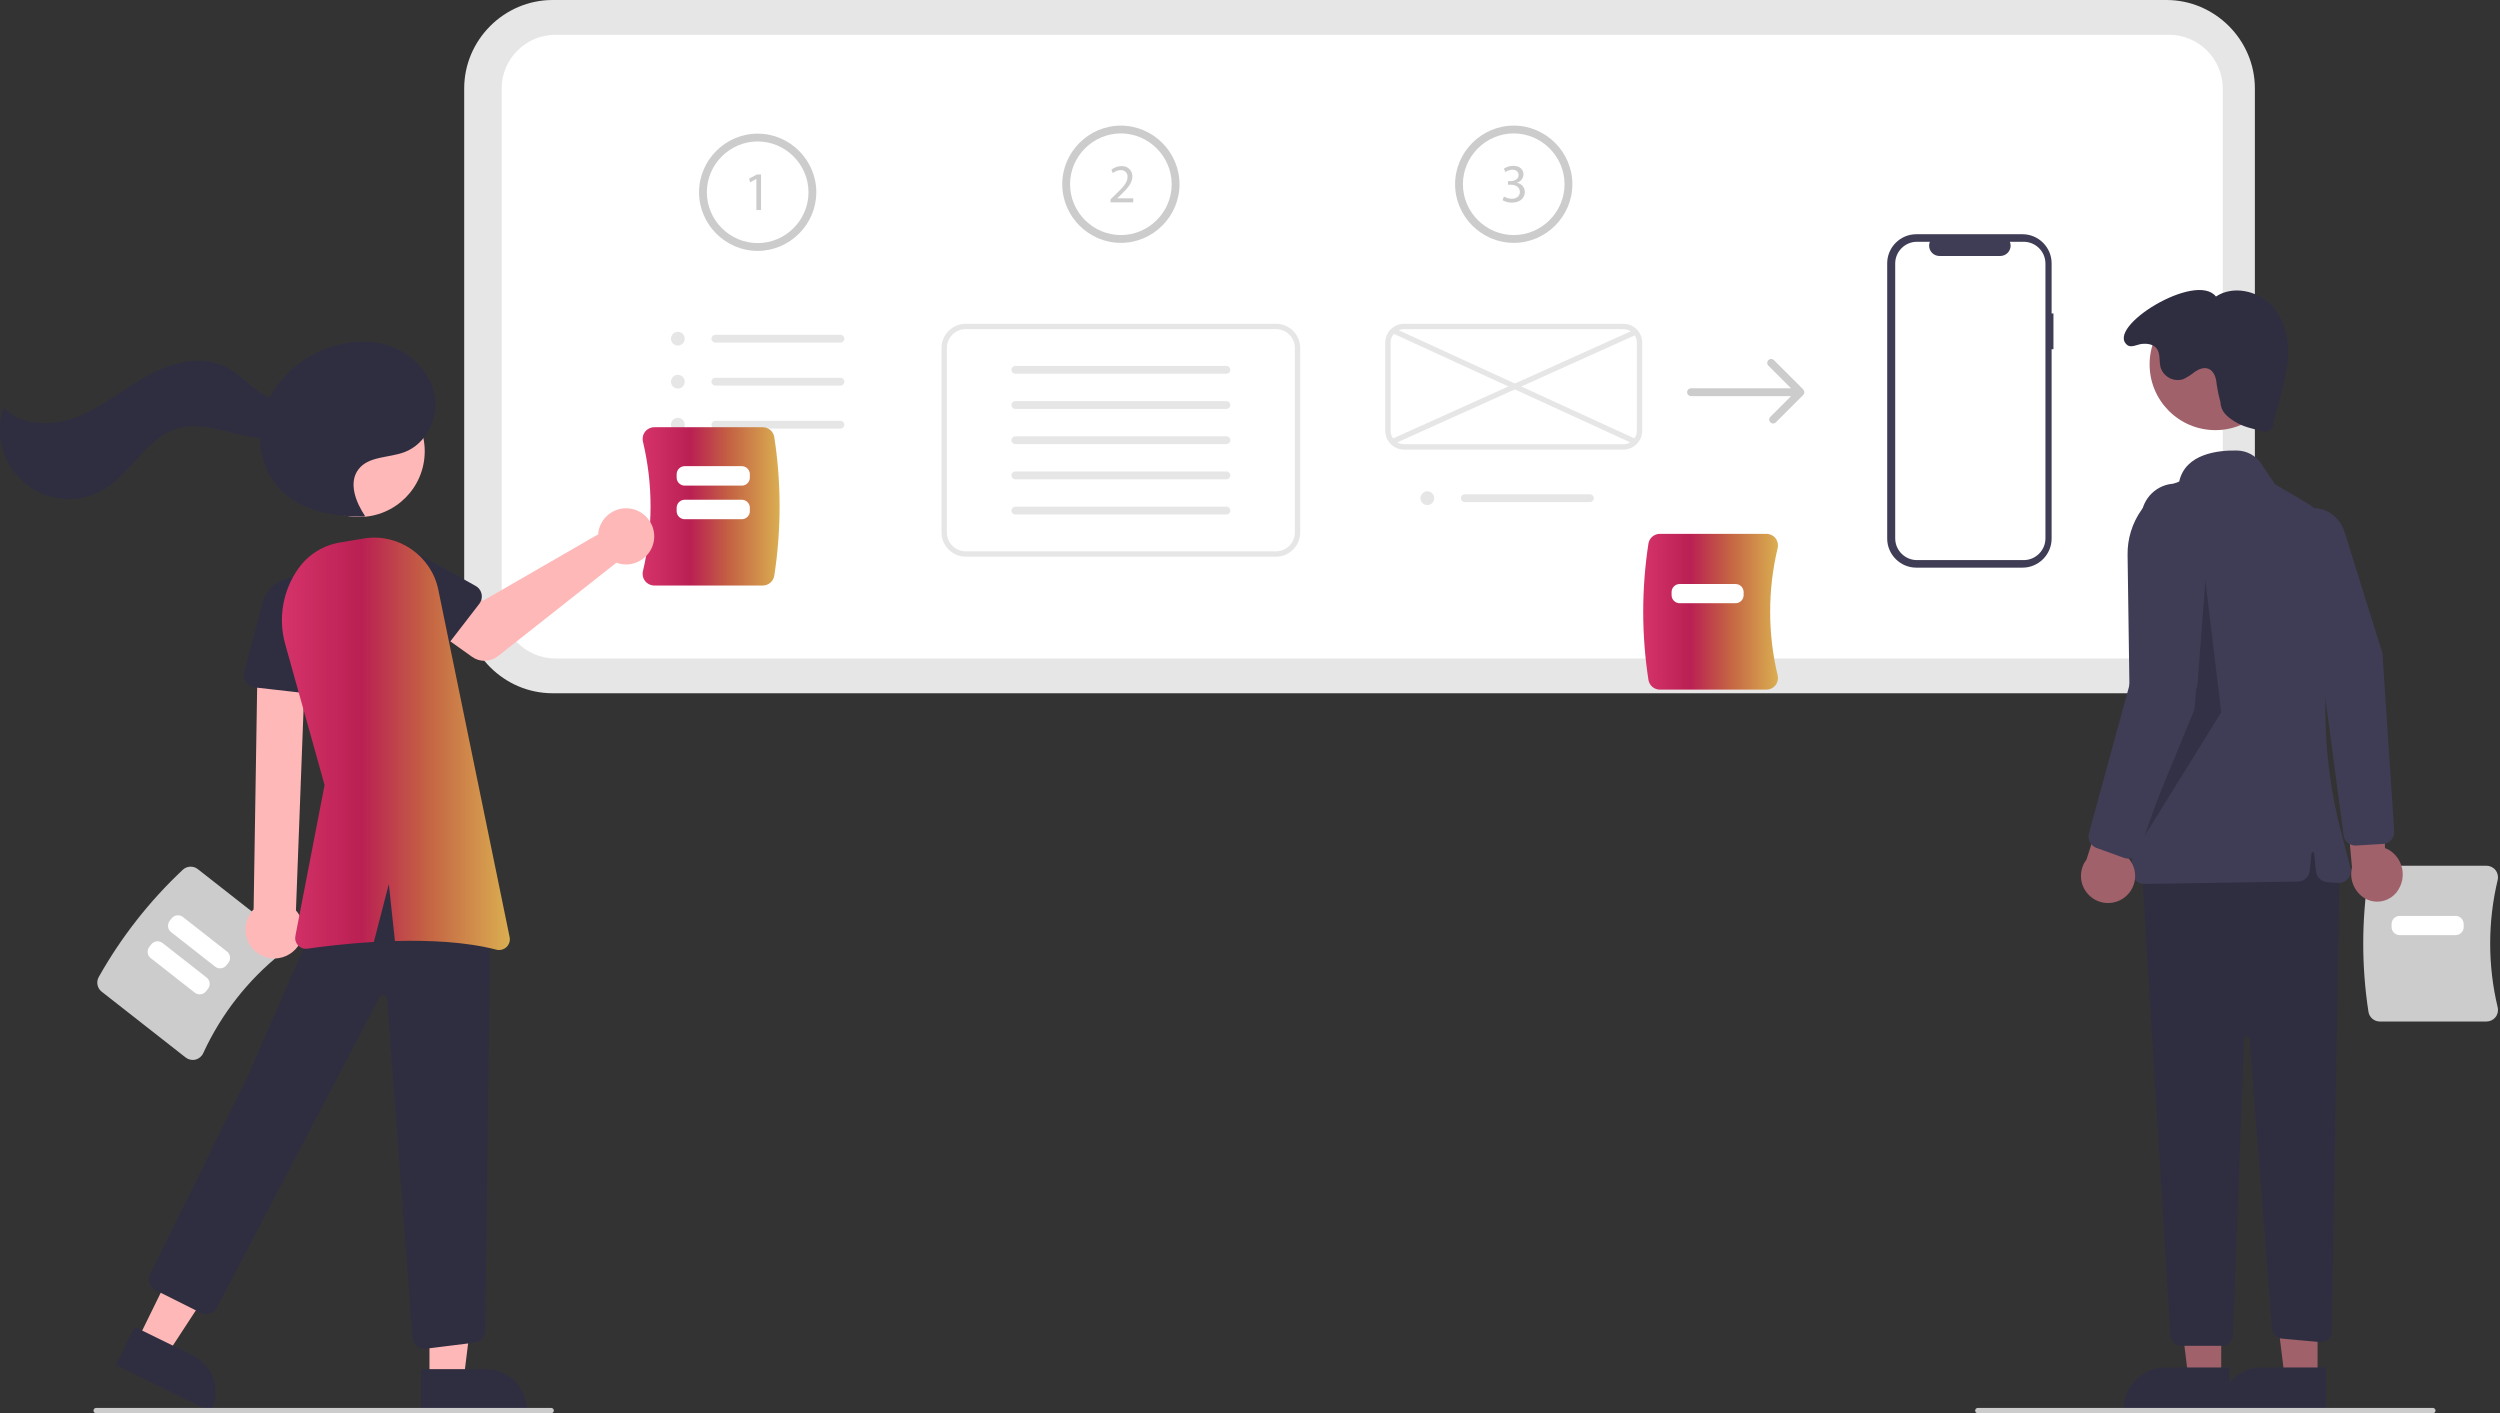 <?xml version="1.0" encoding="UTF-8" standalone="no"?><!DOCTYPE svg PUBLIC "-//W3C//DTD SVG 1.1//EN" "http://www.w3.org/Graphics/SVG/1.1/DTD/svg11.dtd"><svg width="100%" height="100%" viewBox="0 0 934 528" version="1.1" xmlns="http://www.w3.org/2000/svg" xmlns:xlink="http://www.w3.org/1999/xlink" xml:space="preserve" xmlns:serif="http://www.serif.com/" style="fill-rule:evenodd;clip-rule:evenodd;stroke-linejoin:round;stroke-miterlimit:2;"><rect x="0" y="0" width="934" height="528" fill="#333333" stroke="none"/><path d="M809.424,259l-603,0c-18.096,-0.02 -32.98,-14.904 -33,-33l-0,-193c0.02,-18.096 14.904,-32.98 33,-33l603,0c18.095,0.02 32.979,14.904 33,33l-0,193c-0.021,18.096 -14.905,32.98 -33,33Z" style="fill:#e6e6e6;fill-rule:nonzero;"/><path d="M207.424,13c-10.967,0.012 -19.988,9.033 -20,20l-0,193c0.012,10.967 9.033,19.988 20,20l603,0c10.967,-0.012 19.987,-9.033 20,-20l-0,-193c-0.013,-10.967 -9.033,-19.988 -20,-20l-603,0Z" style="fill:#fff;fill-rule:nonzero;"/><path d="M283.067,93.739c-0,0 -0,0 -0,0c-12.018,0 -21.907,-9.889 -21.907,-21.907c0,-12.017 9.889,-21.906 21.907,-21.906c12.018,-0 21.907,9.889 21.907,21.906c-0.014,12.013 -9.894,21.894 -21.907,21.907Zm-0,-40.893c-0,0 -0,0 -0,0c-10.415,0 -18.986,8.571 -18.986,18.986c0,10.416 8.571,18.986 18.986,18.986c10.415,0 18.986,-8.57 18.986,-18.986c-0.012,-10.411 -8.575,-18.974 -18.986,-18.986Z" style="fill:#ccc;fill-rule:nonzero;"/><path d="M282.582,66.86l-0.041,0l-2.312,1.248l-0.347,-1.37l2.905,-1.555l1.534,0l0,13.298l-1.739,0l-0,-11.621Z" style="fill:#ccc;fill-rule:nonzero;"/><path d="M253.161,129.105c0.029,0.001 0.059,0.001 0.089,0.001c1.41,0 2.571,-1.16 2.571,-2.571c0,-1.411 -1.161,-2.571 -2.571,-2.571c-1.411,-0 -2.572,1.16 -2.572,2.571c0,0.03 0.001,0.059 0.002,0.089c0.046,1.343 1.138,2.434 2.481,2.481Z" style="fill:#e6e6e6;fill-rule:nonzero;"/><path d="M253.161,145.17c0.029,0.001 0.059,0.001 0.089,0.001c1.41,0 2.571,-1.16 2.571,-2.571c0,-1.411 -1.161,-2.571 -2.571,-2.571c-1.411,-0 -2.572,1.16 -2.572,2.571c0,0.03 0.001,0.059 0.002,0.089c0.046,1.343 1.138,2.434 2.481,2.481Z" style="fill:#e6e6e6;fill-rule:nonzero;"/><path d="M253.161,161.235c0.029,0.001 0.059,0.001 0.089,0.001c1.41,0 2.571,-1.16 2.571,-2.571c0,-1.411 -1.161,-2.571 -2.571,-2.571c-1.411,-0 -2.572,1.16 -2.572,2.571c0,0.03 0.001,0.059 0.002,0.089c0.046,1.343 1.138,2.434 2.481,2.481Z" style="fill:#e6e6e6;fill-rule:nonzero;"/><path d="M313.994,127.996l-46.735,-0c-0.801,-0 -1.46,-0.66 -1.46,-1.461c-0,-0.801 0.659,-1.46 1.46,-1.46l46.735,-0c0.801,-0 1.46,0.659 1.46,1.46c-0,0.801 -0.659,1.461 -1.46,1.461l-0,-0Z" style="fill:#e6e6e6;fill-rule:nonzero;"/><path d="M313.997,144.06l-46.738,0c-0,0 -0.001,0 -0.001,0c-0.802,0 -1.461,-0.659 -1.461,-1.46c0,-0.801 0.659,-1.46 1.459,-1.46l46.738,-0c0,-0 0.001,-0 0.001,-0c0.801,-0 1.46,0.659 1.46,1.46c0,0.801 -0.658,1.46 -1.458,1.46Z" style="fill:#e6e6e6;fill-rule:nonzero;"/><path d="M313.997,160.125l-46.738,0c-0.801,0 -1.46,-0.659 -1.46,-1.46c-0,-0.801 0.659,-1.461 1.46,-1.461l46.735,0c0,0 0.001,0 0.001,0c0.801,0 1.46,0.66 1.46,1.461c0,0.801 -0.658,1.46 -1.458,1.46Z" style="fill:#e6e6e6;fill-rule:nonzero;"/><path d="M418.759,90.739c-12.018,-0 -21.907,-9.889 -21.907,-21.907c0,-12.017 9.889,-21.906 21.907,-21.906c12.017,-0 21.906,9.889 21.906,21.906c0,0 0,0 0,0c0,12.018 -9.889,21.907 -21.906,21.907c-0,0 -0,0 -0,-0Zm-0,-40.893c-0,0 -0,0 -0,0c-10.416,0 -18.986,8.571 -18.986,18.986c-0,10.416 8.57,18.986 18.986,18.986c10.415,0 18.985,-8.57 18.985,-18.986l0,0c-0.012,-10.41 -8.575,-18.973 -18.985,-18.986l-0,0Z" style="fill:#ccc;fill-rule:nonzero;"/><path d="M414.884,75.594l-0,-1.105l1.41,-1.371c3.397,-3.232 4.932,-4.952 4.952,-6.956c0.008,-0.08 0.012,-0.161 0.012,-0.242c0,-1.301 -1.07,-2.371 -2.371,-2.371c-0.093,-0 -0.187,0.005 -0.28,0.016c-1.042,0.039 -2.04,0.436 -2.823,1.124l-0.574,-1.268c1.057,-0.879 2.391,-1.358 3.765,-1.35c0.111,-0.01 0.221,-0.015 0.332,-0.015c2.052,-0 3.741,1.689 3.741,3.742c0,0.046 -0,0.093 -0.002,0.139c-0,2.455 -1.78,4.44 -4.583,7.14l-1.064,0.982l0,0.04l5.975,0l-0,1.495l-8.49,0Z" style="fill:#ccc;fill-rule:nonzero;"/><path d="M476.759,207.965l-116,0c-4.935,-0.005 -8.995,-4.065 -9,-9l-0,-69c0.005,-4.935 4.065,-8.994 9,-9l116,0c4.935,0.006 8.994,4.065 9,9l-0,69c-0.006,4.935 -4.065,8.995 -9,9Z" style="fill:#fff;fill-rule:nonzero;"/><path d="M458.194,139.638l-78.867,-0c-0.001,-0 -0.001,-0 -0.002,-0c-0.801,-0 -1.46,-0.66 -1.46,-1.461c-0,-0.8 0.658,-1.459 1.459,-1.46l78.867,-0c0,-0 0.001,-0 0.001,-0c0.801,-0 1.461,0.659 1.461,1.46c-0,0.801 -0.659,1.46 -1.459,1.461Z" style="fill:#e6e6e6;fill-rule:nonzero;"/><path d="M458.191,152.782l-78.864,-0c-0.001,-0 -0.001,-0 -0.002,-0c-0.801,-0 -1.46,-0.66 -1.46,-1.461c-0,-0.8 0.658,-1.459 1.459,-1.46l78.867,-0c0.801,-0 1.46,0.659 1.46,1.46c0,0.801 -0.659,1.461 -1.46,1.461l-0,-0Z" style="fill:#e6e6e6;fill-rule:nonzero;"/><path d="M458.194,165.926l-78.867,-0c-0.001,-0 -0.001,-0 -0.002,-0c-0.801,-0 -1.46,-0.66 -1.46,-1.461c-0,-0.8 0.658,-1.459 1.459,-1.46l78.867,-0c0,-0 0.001,-0 0.001,-0c0.801,-0 1.461,0.659 1.461,1.46c-0,0.801 -0.659,1.46 -1.459,1.461Z" style="fill:#e6e6e6;fill-rule:nonzero;"/><path d="M458.191,179.07l-78.864,-0c-0.801,-0.001 -1.459,-0.66 -1.459,-1.461c0,-0.799 0.656,-1.457 1.456,-1.46l78.867,-0c0.799,0.002 1.456,0.661 1.456,1.46c0,0.8 -0.657,1.459 -1.456,1.461l-0,-0Z" style="fill:#e6e6e6;fill-rule:nonzero;"/><path d="M458.194,192.214l-78.867,-0c-0.802,-0 -1.461,-0.66 -1.461,-1.461c0,-0.801 0.659,-1.46 1.461,-1.46l78.864,-0c0,-0 0.001,-0 0.001,-0c0.801,-0 1.461,0.659 1.461,1.46c-0,0.801 -0.659,1.46 -1.459,1.461Z" style="fill:#e6e6e6;fill-rule:nonzero;"/><path d="M476.759,207.965l-116,0c-4.935,-0.005 -8.995,-4.065 -9,-9l-0,-69c0.005,-4.935 4.065,-8.994 9,-9l116,0c4.935,0.006 8.994,4.065 9,9l-0,69c-0.006,4.935 -4.065,8.995 -9,9Zm-116,-85c-3.839,0.005 -6.996,3.162 -7,7l-0,69c0.004,3.839 3.161,6.996 7,7l116,0c3.838,-0.004 6.995,-3.161 7,-7l-0,-69c-0.005,-3.838 -3.162,-6.995 -7,-7l-116,0Z" style="fill:#e6e6e6;fill-rule:nonzero;"/><path d="M565.53,90.739c-12.017,-0 -21.906,-9.889 -21.906,-21.907c-0,-12.017 9.889,-21.906 21.906,-21.906c12.018,-0 21.907,9.889 21.907,21.906c0,12.018 -9.889,21.907 -21.907,21.907Zm0,-40.893c0,0 0,0 0,0c-10.415,0 -18.986,8.571 -18.986,18.986c0,10.416 8.571,18.986 18.986,18.986c10.416,0 18.986,-8.57 18.986,-18.986l0,0c-0.012,-10.41 -8.575,-18.973 -18.986,-18.986l0,0Z" style="fill:#ccc;fill-rule:nonzero;"/><path d="M561.868,73.414c0.894,0.529 1.908,0.818 2.946,0.839c2.313,0 3.029,-1.473 3.007,-2.577c-0.02,-1.863 -1.698,-2.66 -3.435,-2.66l-1.004,-0l-0,-1.351l1.004,0c1.309,0 2.966,-0.674 2.966,-2.25c0,-1.064 -0.676,-2.005 -2.333,-2.005c-0.953,0.026 -1.878,0.333 -2.658,0.881l-0.471,-1.309c1.034,-0.674 2.243,-1.03 3.477,-1.024c2.619,-0 3.805,1.554 3.805,3.172c-0.028,1.47 -1.035,2.752 -2.456,3.129l0,0.041c1.692,0.245 2.961,1.707 2.967,3.416c-0,2.128 -1.657,3.99 -4.848,3.99c-1.212,0.016 -2.407,-0.295 -3.457,-0.901l0.49,-1.391Z" style="fill:#ccc;fill-rule:nonzero;"/><path d="M533.161,188.692c0.029,0.001 0.059,0.002 0.089,0.002c1.41,-0 2.571,-1.161 2.571,-2.571c0,-1.411 -1.161,-2.572 -2.571,-2.572c-1.411,0 -2.572,1.161 -2.572,2.572c0,0.029 0.001,0.059 0.002,0.089c0.046,1.342 1.138,2.434 2.481,2.48Z" style="fill:#e6e6e6;fill-rule:nonzero;"/><path d="M593.997,187.583l-46.738,0c-0.801,0 -1.46,-0.659 -1.46,-1.46c-0,-0.802 0.659,-1.461 1.46,-1.461l46.735,0c0,0 0.001,0 0.001,0c0.801,0 1.46,0.659 1.46,1.461c0,0.8 -0.658,1.459 -1.458,1.46Z" style="fill:#e6e6e6;fill-rule:nonzero;"/><path d="M606.53,167.965l-82,0c-3.838,-0.004 -6.995,-3.161 -7,-7l0,-33c0.005,-3.838 3.162,-6.995 7,-7l82,0c3.839,0.005 6.996,3.162 7,7l0,33c-0.004,3.839 -3.161,6.996 -7,7Zm-82,-45c-2.741,0.003 -4.997,2.259 -5,5l0,33c0.003,2.742 2.259,4.997 5,5l82,0c2.742,-0.003 4.997,-2.258 5,-5l0,-33c-0.003,-2.741 -2.258,-4.997 -5,-5l-82,0Z" style="fill:#e6e6e6;fill-rule:nonzero;"/><path d="M610.658,123.131l0.821,1.824l-90.945,40.991l-0.822,-1.823l90.946,-40.992Z" style="fill:#e6e6e6;"/><path d="M520.914,122.623l90.442,41.5l-0.834,1.818l-90.442,-41.5l0.834,-1.818Z" style="fill:#e6e6e6;"/><path d="M673.903,145.815c-0.056,-0.117 -0.128,-0.225 -0.213,-0.321l-0,-0l-10.954,-10.954c-0.274,-0.274 -0.646,-0.429 -1.034,-0.429c-0.801,0 -1.46,0.659 -1.46,1.461c-0,0.387 0.154,0.76 0.429,1.034l8.461,8.46l-37.367,-0c-0.802,-0 -1.461,0.659 -1.461,1.46c0,0.801 0.659,1.461 1.461,1.461l37.367,-0l-7.731,7.73c-0.275,0.274 -0.43,0.646 -0.43,1.035c0,0.801 0.66,1.46 1.461,1.46c0.388,0 0.761,-0.155 1.035,-0.43l10.222,-10.222l0.001,-0.001c0.457,-0.464 0.545,-1.184 0.213,-1.744Z" style="fill:#ccc;fill-rule:nonzero;"/><path d="M767.169,117.109l-0.684,0c-0,0 -0,-18.75 -0,-18.75c-0,-5.953 -4.899,-10.851 -10.852,-10.851c-0,-0 -39.724,-0 -39.724,-0c-5.953,-0 -10.852,4.898 -10.852,10.851l-0,102.864c-0,5.953 4.899,10.851 10.852,10.851c-0,0 39.724,0 39.724,0c5.953,0 10.852,-4.898 10.852,-10.851l-0,-70.767l0.684,-0l0,-13.347Z" style="fill:#3f3d56;fill-rule:nonzero;"/><path d="M764.175,98.435l0,102.712c-0,4.446 -3.658,8.104 -8.104,8.104l-39.915,0c-4.446,0 -8.104,-3.658 -8.105,-8.104l0,-102.712c0.001,-4.446 3.659,-8.104 8.105,-8.104l4.842,-0c-0.188,0.461 -0.284,0.954 -0.284,1.452c-0,2.112 1.737,3.85 3.849,3.852l22.758,-0c2.112,-0.002 3.849,-1.74 3.849,-3.852c0,-0.498 -0.096,-0.991 -0.284,-1.452l5.185,-0c4.445,-0 8.104,3.658 8.104,8.104Z" style="fill:#fff;fill-rule:nonzero;"/><path d="M241.03,217.1c-0.839,-1.061 -1.142,-2.452 -0.821,-3.766c3.791,-15.878 3.791,-32.428 -0,-48.306c-0.321,-1.314 -0.018,-2.705 0.821,-3.766c0.821,-1.046 2.08,-1.656 3.41,-1.652l40.527,-0c2.13,0.004 3.962,1.563 4.307,3.665c2.644,17.169 2.644,34.643 0,51.813c-0.345,2.101 -2.177,3.661 -4.307,3.664l-40.527,0c-1.33,0.005 -2.589,-0.606 -3.41,-1.652Z" style="fill:url(#_Linear1);fill-rule:nonzero;"/><path d="M277.147,181.432l-21.35,-0c-1.645,-0.002 -2.998,-1.355 -3,-3l0,-1.274c0.002,-1.645 1.355,-2.999 3,-3l21.35,-0c1.645,0.001 2.998,1.355 3,3l-0,1.274c-0.002,1.645 -1.355,2.998 -3,3Z" style="fill:#fff;fill-rule:nonzero;"/><path d="M277.147,193.979l-21.35,-0c-1.645,-0.002 -2.998,-1.355 -3,-3l0,-1.274c0.002,-1.645 1.355,-2.998 3,-3l21.35,-0c1.645,0.002 2.998,1.355 3,3l-0,1.274c-0.002,1.645 -1.355,2.998 -3,3Z" style="fill:#fff;fill-rule:nonzero;"/><path d="M615.857,254.031c-2.601,-16.892 -2.601,-34.083 -0,-50.975c0.339,-2.068 2.141,-3.602 4.237,-3.606l39.872,-0c1.308,-0.004 2.548,0.597 3.355,1.626c0.825,1.044 1.124,2.412 0.808,3.705c-3.73,15.621 -3.73,31.903 -0.001,47.525c0.317,1.292 0.018,2.661 -0.807,3.704c-0.807,1.03 -2.047,1.631 -3.355,1.627l-39.872,-0c-2.096,-0.004 -3.898,-1.538 -4.237,-3.606Z" style="fill:url(#_Linear2);fill-rule:nonzero;"/><path d="M648.424,225.361l-20.923,0c-1.646,-0.001 -2.999,-1.355 -3,-3l-0,-1.172c0.001,-1.645 1.354,-2.998 3,-3l20.923,-0c1.645,0.002 2.998,1.355 3,3l0,1.172c-0.002,1.645 -1.355,2.999 -3,3Z" style="fill:#fff;fill-rule:nonzero;"/><path d="M36.875,365.036c8.374,-14.899 18.979,-28.429 31.447,-40.12c1.542,-1.418 3.907,-1.513 5.559,-0.224l31.381,24.597c1.033,0.804 1.638,2.041 1.638,3.35c0.005,1.33 -0.604,2.591 -1.65,3.414c-12.572,9.994 -22.617,22.809 -29.318,37.404c-0.548,1.212 -1.627,2.106 -2.921,2.418c-1.27,0.312 -2.616,0.02 -3.644,-0.79l-31.381,-24.597c-1.647,-1.296 -2.119,-3.615 -1.111,-5.452Z" style="fill:#ccc;fill-rule:nonzero;"/><path d="M80.382,361.141l-16.468,-12.907c-1.293,-1.016 -1.523,-2.916 -0.51,-4.212l0.723,-0.922c1.016,-1.294 2.916,-1.524 4.212,-0.511l16.468,12.908c1.293,1.016 1.524,2.916 0.51,4.212l-0.723,0.922c-1.016,1.294 -2.916,1.524 -4.212,0.51Z" style="fill:#fff;fill-rule:nonzero;"/><path d="M72.767,370.857l-16.468,-12.907c-1.294,-1.016 -1.524,-2.916 -0.51,-4.212l0.723,-0.923c1.016,-1.293 2.916,-1.524 4.212,-0.51l16.468,12.907c1.293,1.017 1.524,2.916 0.51,4.212l-0.723,0.923c-1.016,1.294 -2.916,1.524 -4.212,0.51Z" style="fill:#fff;fill-rule:nonzero;"/><path d="M884.857,378.031c-2.601,-16.892 -2.601,-34.083 -0,-50.975c0.339,-2.068 2.141,-3.602 4.237,-3.606l39.872,-0c1.308,-0.004 2.548,0.597 3.355,1.626c0.825,1.044 1.124,2.412 0.808,3.705c-3.73,15.621 -3.73,31.903 -0.001,47.525c0.317,1.292 0.018,2.661 -0.807,3.704c-0.807,1.03 -2.047,1.631 -3.355,1.627l-39.872,-0c-2.096,-0.004 -3.898,-1.538 -4.237,-3.606Z" style="fill:#ccc;fill-rule:nonzero;"/><path d="M917.424,349.361l-20.923,0c-1.646,-0.001 -2.999,-1.355 -3,-3l-0,-1.172c0.001,-1.645 1.354,-2.998 3,-3l20.923,-0c1.645,0.002 2.998,1.355 3,3l0,1.172c-0.002,1.645 -1.355,2.999 -3,3Z" style="fill:#fff;fill-rule:nonzero;"/><path d="M896.568,331.4c2.452,-4.961 0.662,-11.048 -4.085,-13.892c-0.465,-0.258 -0.951,-0.475 -1.453,-0.651l-0.821,-36.31l-14.503,10.68l3.002,32.843c-1.098,4.512 0.891,9.245 4.883,11.617c1.381,0.769 2.935,1.172 4.515,1.172c3.642,-0 6.961,-2.142 8.462,-5.459Z" style="fill:#a0616a;fill-rule:nonzero;"/><path d="M890.457,315.277l-10.396,0.627c-2.287,0.058 -4.26,-1.672 -4.502,-3.948l-8.632,-64.946l-13.95,-39.617c-1.177,-3.3 -1.048,-6.928 0.361,-10.135c1.322,-3.123 3.878,-5.565 7.057,-6.744c6.353,-2.309 13.309,1.347 15.505,8.149l14.187,45.421l4.375,66.333c0.088,1.202 -0.288,2.393 -1.05,3.327c-0.477,0.587 -1.104,1.036 -1.814,1.298c-0.367,0.133 -0.751,0.213 -1.141,0.235Z" style="fill:#3f3d56;fill-rule:nonzero;"/><path d="M829.849,514.9l-12.26,-0.001l-5.832,-47.288l18.094,0.001l-0.002,47.288Z" style="fill:#a0616a;fill-rule:nonzero;"/><path d="M832.975,526.784l-39.53,-0.002c-0,0 -0,-0.5 -0,-0.5c-0,-8.44 6.945,-15.386 15.386,-15.386c-0,0 24.145,0.001 24.145,0.001l-0.001,15.887Z" style="fill:#2f2e41;fill-rule:nonzero;"/><path d="M865.849,514.9l-12.26,-0.001l-5.832,-47.288l18.094,0.001l-0.002,47.288Z" style="fill:#a0616a;fill-rule:nonzero;"/><path d="M868.975,526.784l-39.53,-0.002c-0,0 -0,-0.5 -0,-0.5c-0,-8.44 6.945,-15.386 15.386,-15.386c-0,0 24.145,0.001 24.145,0.001l-0.001,15.887Z" style="fill:#2f2e41;fill-rule:nonzero;"/><path d="M874.076,323.792l-2.927,173.694c-0.037,2.169 -1.831,3.933 -4,3.933c-0.12,-0 -0.241,-0.006 -0.362,-0.017l-14.346,-1.304c-1.935,-0.176 -3.476,-1.737 -3.626,-3.674l-8.399,-108.346c-0.04,-0.518 -0.477,-0.922 -0.997,-0.922c-0.534,-0 -0.979,0.428 -0.999,0.962l-4.198,110.825c-0.081,2.136 -1.86,3.849 -3.997,3.849l-15.386,0c-2.102,0 -3.864,-1.657 -3.992,-3.756l-10.771,-176.244l64,-16l10,17Z" style="fill:#2f2e41;fill-rule:nonzero;"/><circle cx="827.655" cy="136.135" r="24.561" style="fill:#a0616a;"/><path d="M797.885,328.959c-0.859,-0.83 -1.351,-1.97 -1.365,-3.165l-1.656,-118.442c-0.204,-12.329 7.614,-23.455 19.282,-27.442c2.301,-10.439 14.548,-11.747 21.687,-11.591c3.613,0.078 6.969,1.918 8.977,4.923l5.118,7.677l11.281,6.612c10.682,6.236 16.149,18.741 13.47,30.817l-1.737,7.899c-6.115,27.958 -5.533,56.97 1.698,84.66l3.495,13.325c0.098,0.372 0.147,0.756 0.147,1.141c0,2.469 -2.031,4.5 -4.499,4.5c-0.116,-0 -0.231,-0.005 -0.346,-0.014l-4.059,-0.312c-2.166,-0.164 -3.918,-1.876 -4.132,-4.038l-0.672,-6.717c-0.026,-0.254 -0.242,-0.45 -0.498,-0.45c-0.255,-0 -0.472,0.196 -0.497,0.45l-0.65,6.503c-0.226,2.263 -2.135,4.017 -4.409,4.052l-57.431,0.884c-0.024,-0 -0.047,0.001 -0.071,0.001c-1.17,0.002 -2.296,-0.455 -3.133,-1.273Z" style="fill:#3f3d56;fill-rule:nonzero;"/><path d="M829.576,150.292c0.101,3.472 2.512,5.481 5.471,7.299c2.959,1.819 6.419,2.607 9.808,3.368c0.433,0.23 0.916,0.35 1.406,0.35c1.637,0 2.986,-1.339 2.999,-2.975l3.108,-11.823c1.1,-3.777 1.9,-7.634 2.393,-11.537c0.749,-7.509 -1.031,-15.587 -6.272,-21.016c-5.241,-5.429 -14.331,-7.358 -20.611,-3.175c-7.454,-9.52 -41.524,11.513 -33.119,18.133c1.495,1.178 3.78,-0.313 5.678,-0.457c1.898,-0.144 4.024,0.189 5.23,1.662c1.575,1.924 0.889,4.791 1.538,7.191c0.884,2.78 3.482,4.68 6.399,4.68c0.708,0 1.412,-0.112 2.085,-0.332c1.569,-0.773 3.045,-1.722 4.4,-2.828c1.455,-0.97 3.295,-1.686 4.933,-1.075c2.16,0.806 2.927,3.451 3.123,5.748c0.329,2.291 0.807,4.558 1.431,6.787Z" style="fill:#2f2e41;fill-rule:nonzero;"/><path d="M823.84,216.118l-4,49l-21,51l31,-50l-6,-50Z" style="fill-opacity:0.2;fill-rule:nonzero;"/><path d="M793.93,335.11c2.375,-1.907 3.76,-4.794 3.76,-7.841c-0,-2.902 -1.256,-5.666 -3.443,-7.575l13.379,-33.136l-18.202,3.676l-9.914,30.903c-1.343,1.761 -2.071,3.916 -2.071,6.131c-0,5.546 4.564,10.11 10.11,10.11c2.324,0 4.578,-0.801 6.381,-2.268l-0,0Z" style="fill:#a0616a;fill-rule:nonzero;"/><path d="M793.539,320.496l-10.304,-3.713c-2.188,-0.801 -3.418,-3.169 -2.815,-5.42l16.998,-62.219l2.591,-56.233c0.313,-6.803 5.995,-12.229 12.805,-12.229c7.033,-0 12.819,5.786 12.819,12.818c0,0.321 -0.012,0.642 -0.036,0.962l-4.628,61.574l-21.658,61.718c-0.673,1.911 -2.555,3.145 -4.576,2.999c-0.408,-0.031 -0.811,-0.117 -1.196,-0.257Z" style="fill:#3f3d56;fill-rule:nonzero;"/><path d="M51.358,500.7l11.009,5.396l26.052,-39.893l-16.247,-7.964l-20.814,42.461Z" style="fill:#ffb8b8;fill-rule:nonzero;"/><path d="M50.312,495.73l21.679,10.626l0.001,0.001c5.264,2.58 8.614,7.953 8.614,13.815c0,2.348 -0.537,4.665 -1.571,6.773l-0.22,0.449l-35.495,-17.399l6.992,-14.265Z" style="fill:#2f2e41;fill-rule:nonzero;"/><path d="M160.452,519.51l12.26,-0.001l5.832,-47.288l-18.094,0.001l0.002,47.288Z" style="fill:#ffb8b8;fill-rule:nonzero;"/><path d="M157.325,511.507c-0,0 24.145,-0.001 24.145,-0.001c8.44,0 15.386,6.946 15.386,15.386c-0,0 -0,0.501 -0,0.501l-39.531,0.001l-0,-15.887Z" style="fill:#2f2e41;fill-rule:nonzero;"/><circle cx="134.118" cy="168.595" r="24.561" style="fill:#ffb8b8;"/><path d="M158.576,503.913c-2.393,-0.003 -4.386,-1.914 -4.491,-4.304l-9.494,-126.361c-0.026,-0.804 -0.695,-1.451 -1.499,-1.451c-0.557,-0 -1.07,0.31 -1.329,0.804l-60.731,115.942c-1.139,2.149 -3.818,3.014 -5.999,1.937l-16.93,-8.465c-2.196,-1.104 -3.106,-3.81 -2.023,-6.016l36.239,-73.432l24.003,-55.005c9.264,-18.249 19.102,-27.654 30.076,-28.751c11.258,-1.124 23.281,6.617 36.762,23.667l0.11,0.139l-0.003,0.177l-2,154.358c0.007,2.312 -1.777,4.268 -4.08,4.474l-18.171,2.266c-0.148,0.014 -0.294,0.021 -0.44,0.021Z" style="fill:#2f2e41;fill-rule:nonzero;"/><path d="M108.195,356.445c3.168,-1.954 5.102,-5.421 5.102,-9.142c-0,-2.641 -0.974,-5.191 -2.733,-7.159l3.703,-97.856l-18,2.243l-1.517,95.2c-1.978,2.018 -3.087,4.733 -3.087,7.559c0,5.925 4.876,10.801 10.801,10.801c2.027,-0 4.013,-0.571 5.731,-1.646Z" style="fill:#ffb8b8;fill-rule:nonzero;"/><path d="M119.582,259.589l-24.173,-2.747c-2.422,-0.275 -4.273,-2.348 -4.273,-4.786c0,-0.418 0.055,-0.835 0.163,-1.239l6.24,-23.438c0.799,-6.695 6.541,-11.792 13.283,-11.792c7.339,-0 13.378,6.039 13.378,13.377c-0,0.506 -0.029,1.012 -0.086,1.514l0.826,24.162c0.001,0.054 0.002,0.108 0.002,0.163c0,2.642 -2.174,4.817 -4.817,4.817c-0.181,-0 -0.363,-0.011 -0.543,-0.031l-0,-0Z" style="fill:#2f2e41;fill-rule:nonzero;"/><path d="M223.708,197.989c-0.123,0.539 -0.203,1.088 -0.239,1.64l-42.958,24.782l-10.441,-6.011l-11.131,14.572l17.45,12.438c2.887,2.058 6.815,1.962 9.598,-0.234l44.297,-34.946c1.166,0.432 2.4,0.653 3.644,0.653c5.758,-0 10.497,-4.739 10.497,-10.497c-0,-5.759 -4.739,-10.497 -10.497,-10.497c-4.857,-0 -9.111,3.371 -10.22,8.1l0,-0Z" style="fill:#ffb8b8;fill-rule:nonzero;"/><path d="M179.075,225.585l-13.884,17.994c-0.851,1.103 -2.169,1.751 -3.562,1.751c-1.223,-0 -2.394,-0.498 -3.241,-1.379l-15.718,-16.321c-3.034,-2.366 -4.811,-6.006 -4.811,-9.854c0,-6.856 5.642,-12.497 12.498,-12.497c2.764,-0 5.452,0.917 7.64,2.607l19.713,11.023c1.42,0.794 2.302,2.3 2.302,3.927c0,0.994 -0.329,1.961 -0.937,2.749l0,-0Z" style="fill:#2f2e41;fill-rule:nonzero;"/><path d="M190.401,350.13l-26.654,-129.829c-2.617,-12.746 -15.015,-21.257 -27.85,-19.118l-8.889,1.482c-6.234,1.039 -11.806,4.515 -15.48,9.658c-5.852,8.193 -7.683,18.613 -4.973,28.31l14.712,52.655l-10.918,56.412c-0.049,0.252 -0.074,0.508 -0.074,0.765c0,2.192 1.804,3.996 3.996,3.996c0.189,-0 0.378,-0.014 0.565,-0.04c5.466,-0.783 14.476,-1.899 24.825,-2.507l5.606,-21.626l2.281,21.282c12.712,-0.355 26.512,0.268 37.896,3.225c0.337,0.09 0.685,0.136 1.034,0.136c2.196,-0 4.003,-1.807 4.003,-4.003c-0,-0.268 -0.027,-0.535 -0.08,-0.798Z" style="fill:url(#_Linear3);fill-rule:nonzero;"/><path d="M162.403,147.859c-1.466,-8.526 -8.31,-15.595 -16.464,-18.487c-8.154,-2.892 -17.348,-1.951 -25.333,1.379c-8.521,3.465 -15.579,9.784 -19.961,17.871c-1.038,-0.464 -2.037,-1.014 -2.985,-1.643c-4.729,-3.147 -8.566,-7.629 -13.682,-10.096c-9.019,-4.35 -19.923,-1.458 -28.701,3.36c-8.778,4.818 -16.559,11.475 -25.832,15.256c-9.272,3.781 -21.103,3.968 -28.124,-3.171c-0.933,2.701 -1.408,5.538 -1.408,8.395c-0,14.116 11.615,25.732 25.731,25.732c4.722,0 9.354,-1.3 13.387,-3.756c10.159,-6.188 15.771,-19.164 27.166,-22.579c6.305,-1.89 13.076,-0.368 19.449,1.281c3.754,1.08 7.585,1.872 11.459,2.37c0.046,6.99 2.681,13.722 7.394,18.886c7.863,8.278 20.205,10.485 31.622,10.351l0.239,-0.243c-3.496,-5.232 -6.255,-12.488 -2.406,-17.466c3.799,-4.914 11.293,-4.19 17.111,-6.365c8.104,-3.028 12.804,-12.549 11.338,-21.075Z" style="fill:#2f2e41;fill-rule:nonzero;"/><path d="M205.916,528l-170,0c-0.549,0 -1,-0.451 -1,-1c-0,-0.549 0.451,-1 1,-1l170,0c0.548,0 1,0.451 1,1c-0,0.549 -0.452,1 -1,1Z" style="fill:#ccc;fill-rule:nonzero;"/><path d="M908.916,528l-170,0c-0.549,0 -1,-0.451 -1,-1c-0,-0.549 0.451,-1 1,-1l170,0c0.548,0 1,0.451 1,1c-0,0.549 -0.452,1 -1,1Z" style="fill:#ccc;fill-rule:nonzero;"/><defs><linearGradient id="_Linear1" x1="0" y1="0" x2="1" y2="0" gradientUnits="userSpaceOnUse" gradientTransform="matrix(51.173,0,0,59.143,240.083,189.181)"><stop offset="0" style="stop-color:#d53369;stop-opacity:1"/><stop offset="0.35" style="stop-color:#ba2053;stop-opacity:1"/><stop offset="0.63" style="stop-color:#c46143;stop-opacity:1"/><stop offset="1" style="stop-color:#daae51;stop-opacity:1"/></linearGradient><linearGradient id="_Linear2" x1="0" y1="0" x2="1" y2="0" gradientUnits="userSpaceOnUse" gradientTransform="matrix(50.346,0,0,58.187,613.906,228.543)"><stop offset="0" style="stop-color:#d53369;stop-opacity:1"/><stop offset="0.35" style="stop-color:#ba2053;stop-opacity:1"/><stop offset="0.63" style="stop-color:#c46143;stop-opacity:1"/><stop offset="1" style="stop-color:#daae51;stop-opacity:1"/></linearGradient><linearGradient id="_Linear3" x1="0" y1="0" x2="1" y2="0" gradientUnits="userSpaceOnUse" gradientTransform="matrix(85.153,0,0,154.077,105.328,277.892)"><stop offset="0" style="stop-color:#d53369;stop-opacity:1"/><stop offset="0.35" style="stop-color:#ba2053;stop-opacity:1"/><stop offset="0.63" style="stop-color:#c46143;stop-opacity:1"/><stop offset="1" style="stop-color:#daae51;stop-opacity:1"/></linearGradient></defs></svg>